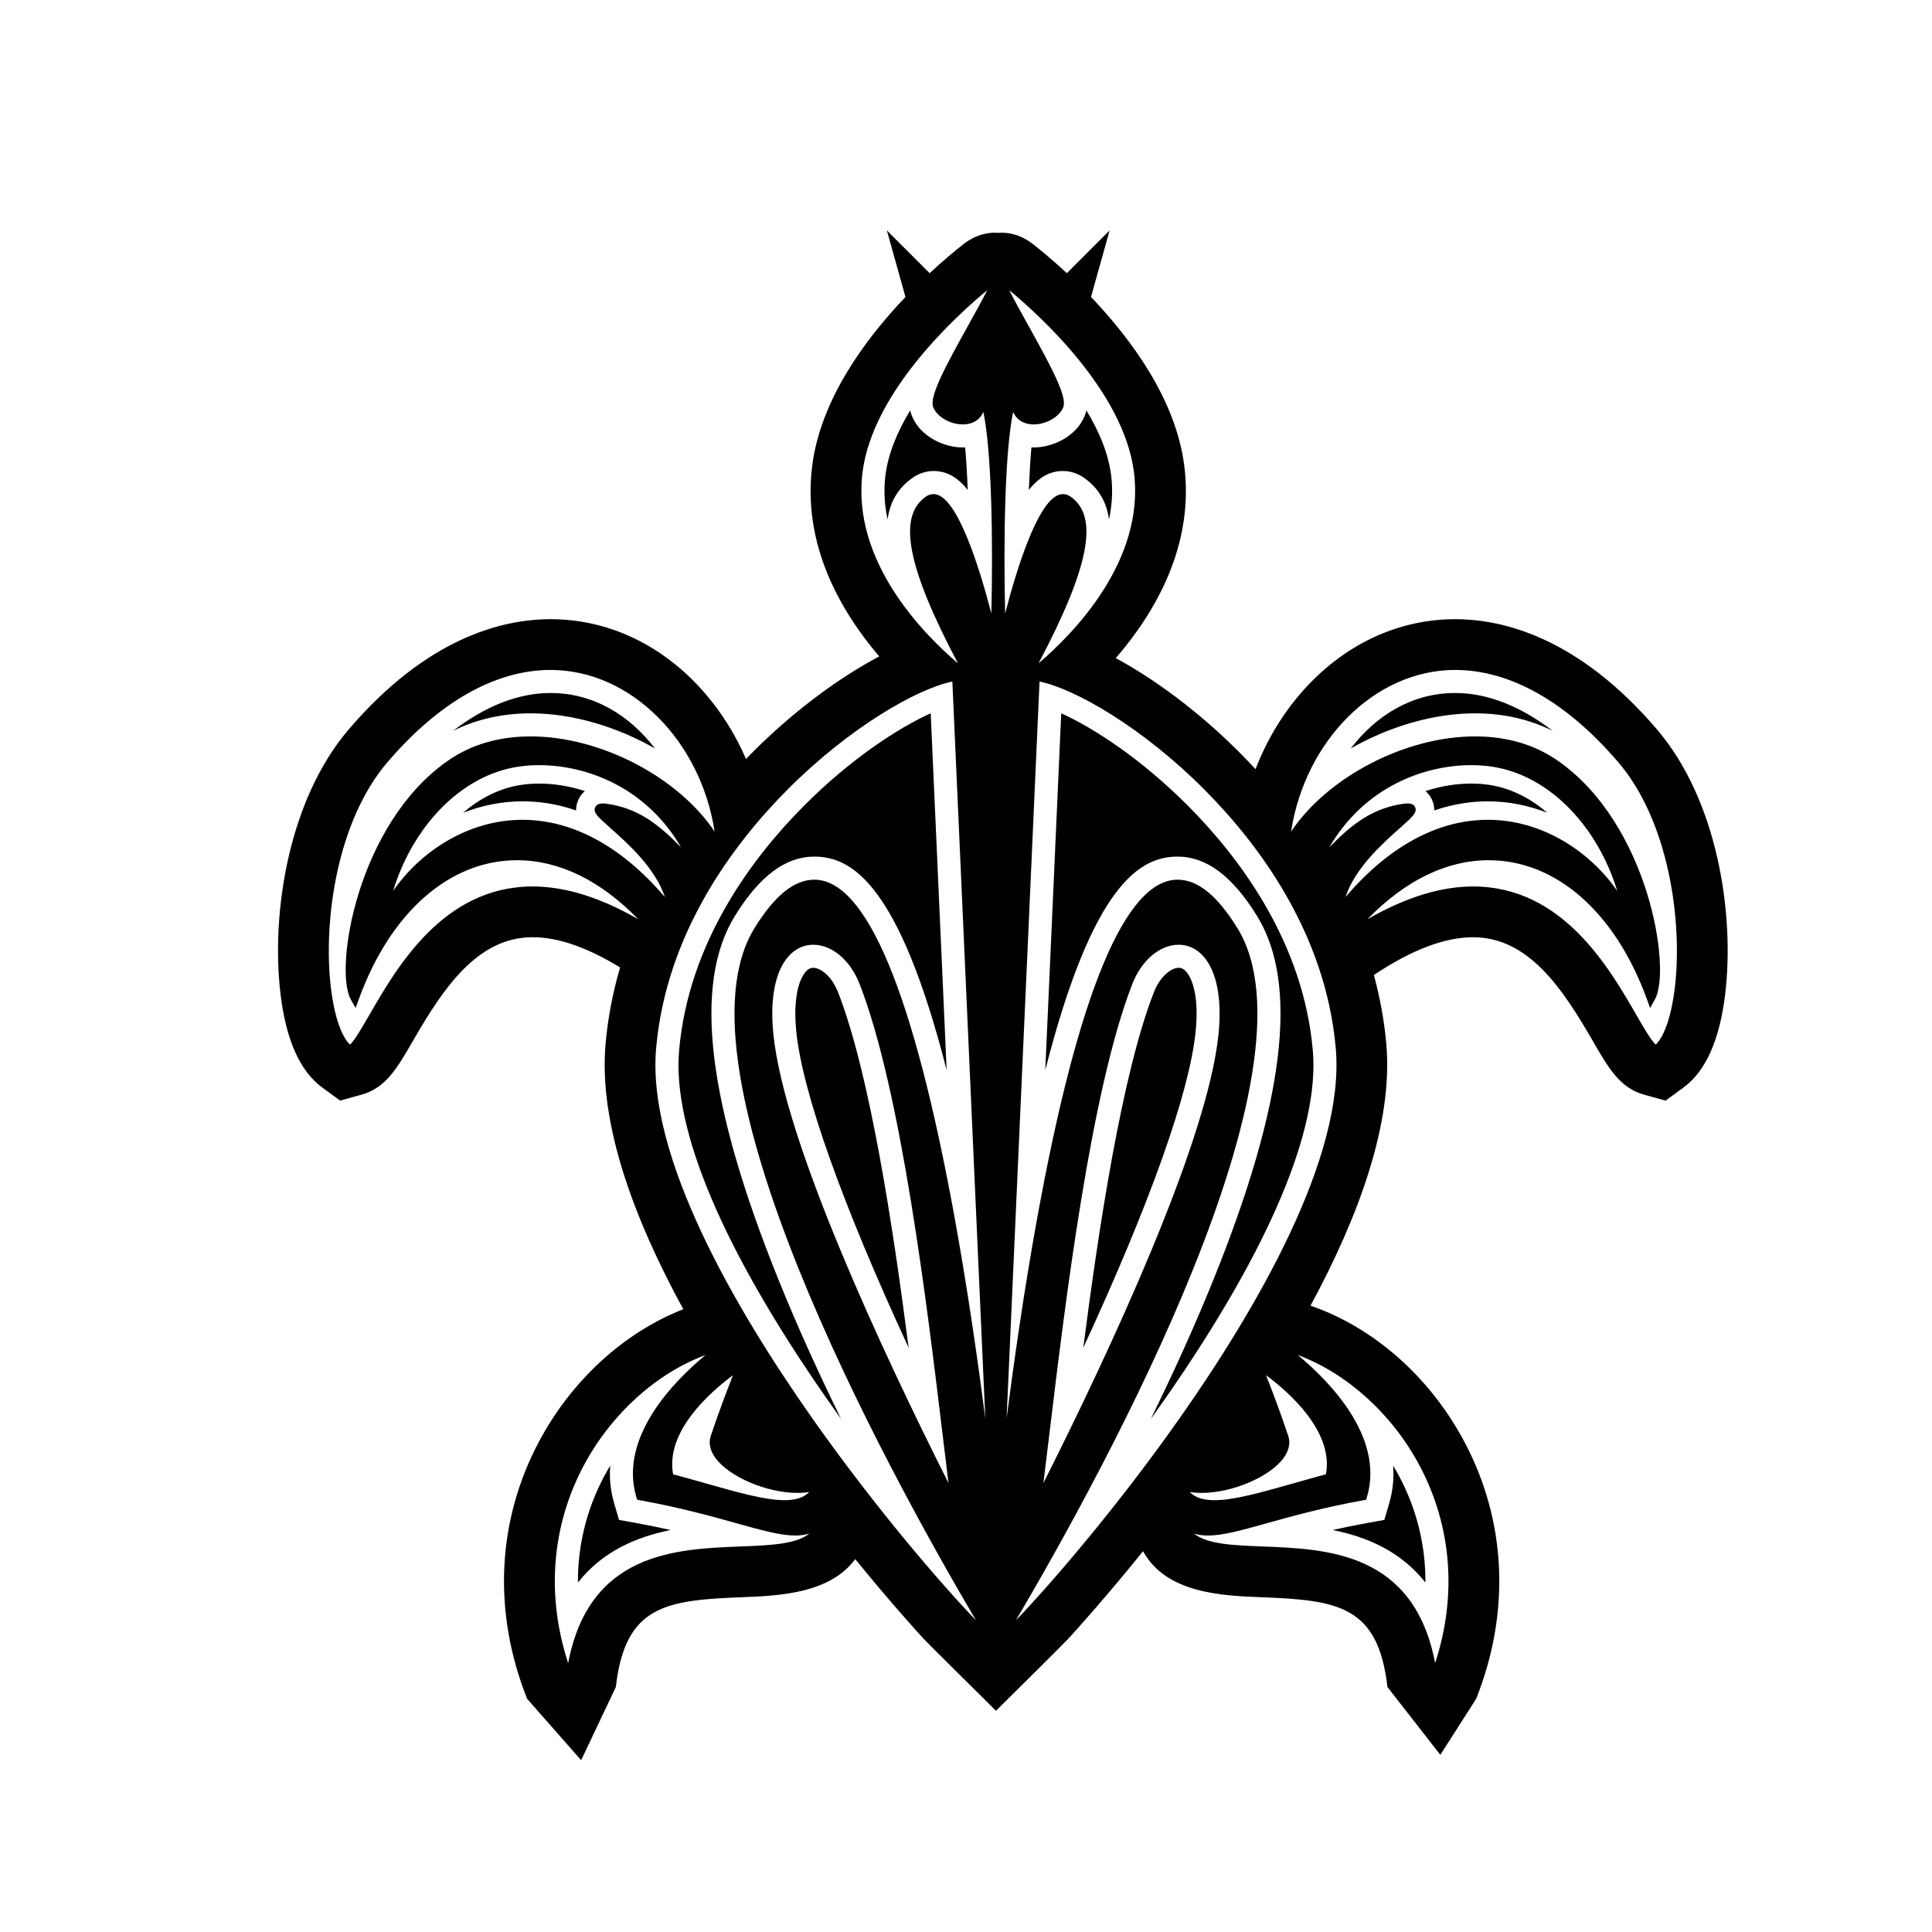 <?xml version="1.0" encoding="UTF-8"?>
<svg version="1.1" viewBox="0 0 1066.7 1066.7" xml:space="preserve" xmlns="http://www.w3.org/2000/svg"><defs><clipPath id="a"><path d="m0 800h800v-800h-800z"/></clipPath></defs><g transform="matrix(1.333 0 0 -1.333 0 1066.7)"><g clip-path="url(#a)"><path d="m428.12 614.89c7.906 0 17.713 4.511 21.163 13.132 0.291 0.731 0.524 1.471 0.692 2.23 5.177-8.547 9.082-17.678 10.238-26.802 0.806-6.345 0.397-12.497-0.876-18.373-0.979 7.187-4.272 12.999-10.412 17.284-2.607 1.82-5.611 2.781-8.688 2.781-5.553 0-10.118-2.811-14.094-7.837 0.257 6.511 0.61 12.472 1.067 17.604 0.302-0.013 0.607-0.019 0.91-0.019m63.165-217.08c1.36-1.505 5.667-7.749 3.938-24.874-2.567-25.395-19.101-71.615-46.53-130.93 6.407 49.72 16.039 113.41 29.215 147.18 2.607 6.68 7.169 10.175 10.329 10.175 0.766 0 1.801-0.179 3.048-1.556m-8.282-176.34c-2.112-3.039-4.226-6.031-6.34-8.98 9.069 18.513 18 38.055 25.874 57.546 29.589 73.249 35.526 122.56 18.15 150.76-10.215 16.575-20.985 24.632-32.926 24.632-15.569 0-35.103-11.384-54.812-88.436l6.606 147.79c13.428-6.068 33.045-18.793 52.428-38.231 21.471-21.536 47.885-56.624 51.786-101.49 2.842-32.68-18.17-82.332-60.766-143.59m-104.96 380.89c-6.138-4.285-9.435-10.096-10.41-17.282-1.274 5.875-1.68 12.029-0.876 18.371 1.155 9.123 5.061 18.255 10.24 26.799 0.165-0.757 0.397-1.496 0.689-2.227 3.446-8.623 13.255-13.132 21.163-13.132 0.306 0 0.609 6e-3 0.909 0.019 0.457-5.132 0.81-11.093 1.067-17.604-3.977 5.025-8.541 7.837-14.095 7.837-3.076 0-6.08-0.961-8.687-2.781m173.95-435.86c4.472 1.01 9.268 2.002 14.423 2.934l6.966 1.255 1.996 6.791c1.577 5.355 2.039 10.607 1.655 15.691 0.868-1.438 1.701-2.906 2.493-4.393 7.324-13.744 10.96-28.722 10.873-44.025-10.32 13.087-24.476 18.964-38.406 21.747m-312.61-21.747c-0.086 15.303 3.549 30.278 10.87 44.025 0.796 1.487 1.627 2.954 2.496 4.393-0.385-5.084 0.077-10.336 1.654-15.691l1.996-6.791 6.965-1.255c5.155-0.932 9.951-1.924 14.423-2.934-13.928-2.783-28.084-8.66-38.404-21.747m90.444 228.18c-1.727 17.123 2.579 23.367 3.939 24.874 1.247 1.375 2.284 1.554 3.046 1.554 3.159 0 7.721-3.495 10.329-10.175 13.178-33.772 22.809-97.463 29.213-147.18-27.428 59.313-43.96 105.54-46.527 130.93m18.563-160.45c-2.116 2.949-4.233 5.943-6.345 8.982-42.596 61.26-63.606 110.91-60.766 143.59 3.903 44.864 30.316 79.952 51.788 101.49 19.382 19.438 38.998 32.163 52.429 38.231l6.606-147.79c-19.709 77.052-39.244 88.436-54.814 88.436-11.939 0-22.71-8.057-32.925-24.632-17.377-28.193-11.439-77.506 18.149-150.76 7.874-19.491 16.806-39.036 25.878-57.548m254.33 300.71c13.288 0 26.989-5.365 40.438-15.709-9.522 4.787-20.486 7.287-32.178 7.287-17.376 0-35.692-5.535-51.493-14.552 10.38 13.564 25.266 22.974 43.233 22.974m-9.378-44.725c-0.31 0.815-1.141 2.594-2.897 4.101 6.47 2.142 12.974 3.1 18.983 3.1 3.22 0 6.297-0.282 9.148-0.836 8.061-1.563 15.655-5.509 22.314-11.259-7.638 3-15.946 4.749-24.693 4.749-6.356 0-13.876-0.94-22.125-3.763 0.026 1.223-0.2 2.515-0.73 3.908m-370.08 7.201c6.009 0 12.515-0.958 18.985-3.1-1.76-1.507-2.589-3.286-2.898-4.101-0.53-1.393-0.755-2.685-0.729-3.908-8.248 2.823-15.769 3.763-22.125 3.763-8.747 0-17.057-1.749-24.693-4.75 6.66 5.751 14.253 9.697 22.312 11.26 2.853 0.554 5.93 0.836 9.148 0.836m-3.462 29.102c-11.69 0-22.653-2.5-32.174-7.284 13.449 10.341 27.149 15.706 40.432 15.706 17.97 0 32.856-9.408 43.233-22.976-15.799 9.018-34.115 14.554-51.491 14.554m360.07-47.495c5.195 4.615 7.14 6.342 6.327 8.478-0.424 1.12-1.487 1.691-3.153 1.691-0.962 0-2.252-0.166-4.059-0.518-11.212-2.204-19.213-8.207-28.394-17.667 14.454 24.867 39.017 34.05 58.837 34.05 3.709 0 7.275-0.326 10.604-0.973 22.472-4.359 41.668-24.575 49.837-51.13-10.953 15.863-30.596 29.472-53.672 29.472-14.713 0-36.468-5.74-58.909-32.013 4.06 12.151 15.358 22.191 22.582 28.61m-67.318-41.5c-8.333 13.52-16.443 20.092-24.793 20.092-21.684 0-41.248-47.148-58.148-140.13-5.339-29.371-9.577-58.909-12.681-83.135l13.646 305.34c14.794-3.033 42.728-19.128 68.168-44.642 22.592-22.659 50.391-59.686 54.54-107.41 3.908-44.94-33.018-108.05-64.684-153.09-26.609-37.834-54.012-69.325-67.808-83.712 38.039 64.591 127.5 228.7 91.76 286.69m-185.87-11.558c2.78 3.077 6.284 4.702 10.132 4.702 7.828 0 15.377-6.382 19.229-16.257 17.257-44.224 27.97-133.34 34.374-186.58 0.922-7.679 1.735-14.448 2.458-20.146-27.259 54.173-68.031 141.3-72.551 186.04-1.475 14.622 0.78 26.073 6.358 32.241m178.04-32.241c-4.521-44.744-45.292-131.87-72.552-186.04 0.723 5.694 1.536 12.459 2.459 20.135 6.401 53.245 17.115 142.36 34.374 186.59 3.852 9.875 11.4 16.257 19.228 16.257 3.849 0 7.352-1.625 10.133-4.702 5.577-6.168 7.834-17.619 6.358-32.241m-35.036 232.67c4.666-36.815-25.316-67.07-39.515-79.151 21.127 39.98 25.055 60.808 13.278 69.026-1.009 0.704-2.092 1.062-3.218 1.062-9.56 0-18.908-30.175-23.904-49.464-0.697 30.089-0.172 66.566 3.305 83.51 0.283-0.675 0.641-1.295 1.07-1.863 1.63-2.146 4.263-3.328 7.412-3.328 5.293 0 10.694 3.13 12.292 7.126 1.701 4.253-4.501 15.932-14.916 34.662-2.596 4.672-5.604 10.081-7.449 13.808 12.376-10.227 47.39-41.841 51.645-75.388m-112.42 0c4.255 33.547 39.266 65.161 51.642 75.388-1.842-3.727-4.851-9.136-7.448-13.807-10.417-18.729-16.618-30.41-14.919-34.663 1.6-3.996 7-7.126 12.295-7.126 3.148 0 5.784 1.182 7.411 3.33 0.429 0.566 0.787 1.186 1.071 1.861 3.477-16.944 4.003-53.42 3.306-83.51-4.998 19.289-14.346 49.464-23.907 49.464-1.126 0-2.209-0.358-3.219-1.062-11.774-8.219-7.847-29.046 13.287-69.036-14.2 12.068-44.192 42.31-39.519 79.161m-85.509-238.76c4.15 47.722 31.95 84.749 54.543 107.41 25.439 25.514 53.371 41.609 68.166 44.642l13.647-305.34c-3.105 24.226-7.342 53.764-12.681 83.135-16.901 92.985-36.464 140.13-58.149 140.13-8.35 0-16.459-6.572-24.79-20.092-35.743-57.989 53.717-222.1 91.758-286.69-13.794 14.387-41.2 45.878-67.808 83.712-31.666 45.035-68.593 108.15-64.686 153.09m20.491-126.88c-13.078-10.824-35.988-34.001-28.686-58.828l0.333-1.131 1.16-0.211c16.694-3.015 29.62-6.626 40.005-9.53 10.557-2.952 18.184-5.083 24.353-5.085h3e-3c2.141 0 4.075 0.269 5.831 0.818-5.582-4.457-16.178-4.87-28.715-5.357-26.578-1.037-62.485-2.434-71.199-48.309-9.14 27.931-6.91 56.754 6.484 81.897 11.397 21.389 30.13 38.185 50.431 45.736m2.143-33.565c-0.953-2.864-0.299-5.988 1.896-9.033 5.679-7.875 21.269-14.531 34.042-14.531 1.693 0 3.31 0.114 4.836 0.34-2.243-2.295-5.546-3.351-10.231-3.351-8.068 0-19.402 3.214-32.528 6.938-4.361 1.238-8.862 2.514-13.604 3.78-3.297 17.723 15.4 34.072 24.8 41.044-2.29-5.8-5.882-15.2-9.211-25.187m-44.749 262c-1.666 0-2.727-0.571-3.152-1.691-0.814-2.136 1.133-3.863 6.327-8.478 7.225-6.419 18.524-16.459 22.583-28.61-22.442 26.273-44.195 32.013-58.909 32.013-23.075 0-42.719-13.611-53.674-29.472 8.172 26.555 27.366 46.771 49.839 51.13 3.328 0.647 6.897 0.973 10.602 0.973 19.82 0 44.387-9.183 58.839-34.05-9.184 9.46-17.182 15.463-28.394 17.667-1.808 0.352-3.097 0.518-4.061 0.518m-89.201 17.029c21.422 25.038 44.803 38.273 67.613 38.273 33.212 0 62.177-29.298 67.947-66.959-14.94 22.37-46.986 39.43-76.205 39.43-13.166 0-24.708-3.395-34.309-10.091-37.606-26.225-47.121-86.229-40.228-98.74l2.025-3.675 1.443 3.939c13.128 35.87 37.592 57.285 65.434 57.285 17.449 0 34.619-8.402 50.201-24.441-15.646 9.011-30.312 13.567-43.724 13.567-36.959 0-56.204-33.359-67.701-53.292-3.014-5.22-6.113-10.596-7.993-12.213-3.662 3.591-6.585 12.315-7.92 23.797-3.239 27.879 2.704 68.911 23.417 93.12m339.91-320.25c6.17 0 13.798 2.133 24.353 5.085 10.386 2.904 23.31 6.518 40.003 9.53l1.161 0.211 0.332 1.131c7.303 24.827-15.608 48.004-28.685 58.828 20.301-7.551 39.035-24.347 50.43-45.735 13.396-25.144 15.627-53.967 6.485-81.898-8.714 45.875-44.625 47.272-71.199 48.309-12.538 0.487-23.134 0.9-28.718 5.357 1.758-0.549 3.694-0.818 5.838-0.818m31.36 32.187c2.194 3.045 2.848 6.169 1.894 9.033-3.329 9.989-6.923 19.395-9.213 25.192 9.401-6.962 28.107-23.305 24.802-41.049-4.739-1.266-9.239-2.542-13.6-3.78-13.126-3.724-24.462-6.938-32.532-6.938h-4e-3c-4.681 0-7.984 1.056-10.227 3.351 1.528-0.226 3.143-0.34 4.838-0.34 12.775 0 28.364 6.656 34.042 14.531m162.03 194.94c-1.336-11.48-4.26-20.202-7.92-23.793-1.881 1.617-4.98 6.993-7.993 12.213-11.498 19.933-30.741 53.292-67.699 53.292-13.413 0-28.078-4.556-43.727-13.567 15.583 16.039 32.753 24.441 50.198 24.441 27.845 0 52.307-21.415 65.438-57.285l1.44-3.939 2.027 3.675c6.892 12.511-2.622 72.515-40.228 98.74-9.601 6.696-21.144 10.091-34.308 10.091-29.219 0-61.264-17.06-76.206-39.43 5.769 37.662 34.736 66.959 67.946 66.959 22.813 0 46.194-13.235 67.617-38.273 20.712-24.211 26.656-65.244 23.415-93.124m-7.445 106.79c-32.265 37.711-63.264 45.629-83.587 45.629-23.997 0-46.603-10.774-63.648-30.335-8.144-9.347-14.553-20.147-19.021-31.783-18.792 20.356-39.664 36.114-57.883 45.999 16.101 18.627 32.579 46.45 28.372 79.646-3.492 27.539-22.056 52.56-38.633 69.926l7.704 27.57-17.711-17.707c-5.684 5.28-10.572 9.303-13.729 11.791-1.564 1.23-6.318 4.978-13.415 4.978-0.429 0-0.849-0.057-1.275-0.086-0.428 0.029-0.847 0.086-1.278 0.086-7.094 0-11.853-3.748-13.414-4.978-3.158-2.488-8.043-6.511-13.731-11.791l-17.71 17.707 7.706-27.57c-16.579-17.366-35.141-42.387-38.632-69.926-4.157-32.78 11.859-60.32 27.764-78.939-17.246-9.155-37.007-23.693-55.182-42.478-4.338 10.025-10.145 19.351-17.294 27.554-17.047 19.562-39.65 30.336-63.65 30.336-20.322 0-51.319-7.918-83.585-45.629-24.943-29.156-32.197-75.858-28.323-109.21 2.231-19.185 8.044-32.337 17.276-39.092l7.474-5.47 8.923 2.479c9.989 2.775 14.742 11.017 21.322 22.423 12.488 21.643 26.594 42.774 49.497 42.774 10.502 0 22.663-4.22 36.219-12.536-2.995-10.226-5.086-20.84-6.038-31.799-2.865-32.943 11.733-72.252 32.207-109.75-24.449-9.595-46.135-29.24-59.757-54.811-17.476-32.803-19.221-70.648-4.921-106.57l22.367-25.413 14.366 30.308c3.866 33.752 20.58 35.966 52.268 37.2 15.064 0.586 36.333 1.423 46.886 15.785 13.953-17.126 24.755-29.096 28.393-33.064 1.994-2.177 28.21-27.986 29.89-29.769 0 0 27.896 27.592 29.891 29.768 3.863 4.215 15.815 17.465 31.046 36.338 9.581-17.51 32.827-18.431 48.964-19.058 31.686-1.234 48.402-3.448 52.265-37.2l21.898-28.08 14.838 23.185c14.302 35.919 12.555 73.767-4.922 106.57-14.349 26.934-37.637 47.325-63.686 56.282 20.051 37.05 34.231 75.761 31.405 108.27-0.857 9.846-2.637 19.418-5.16 28.681 15.52 10.378 29.335 15.654 41.077 15.654 22.901 0 37.008-21.131 49.494-42.774 6.58-11.406 11.333-19.648 21.324-22.423l8.922-2.479 7.474 5.47c9.232 6.755 15.044 19.904 17.274 39.087 3.878 33.35-3.376 80.053-28.321 109.21"/></g></g></svg>
